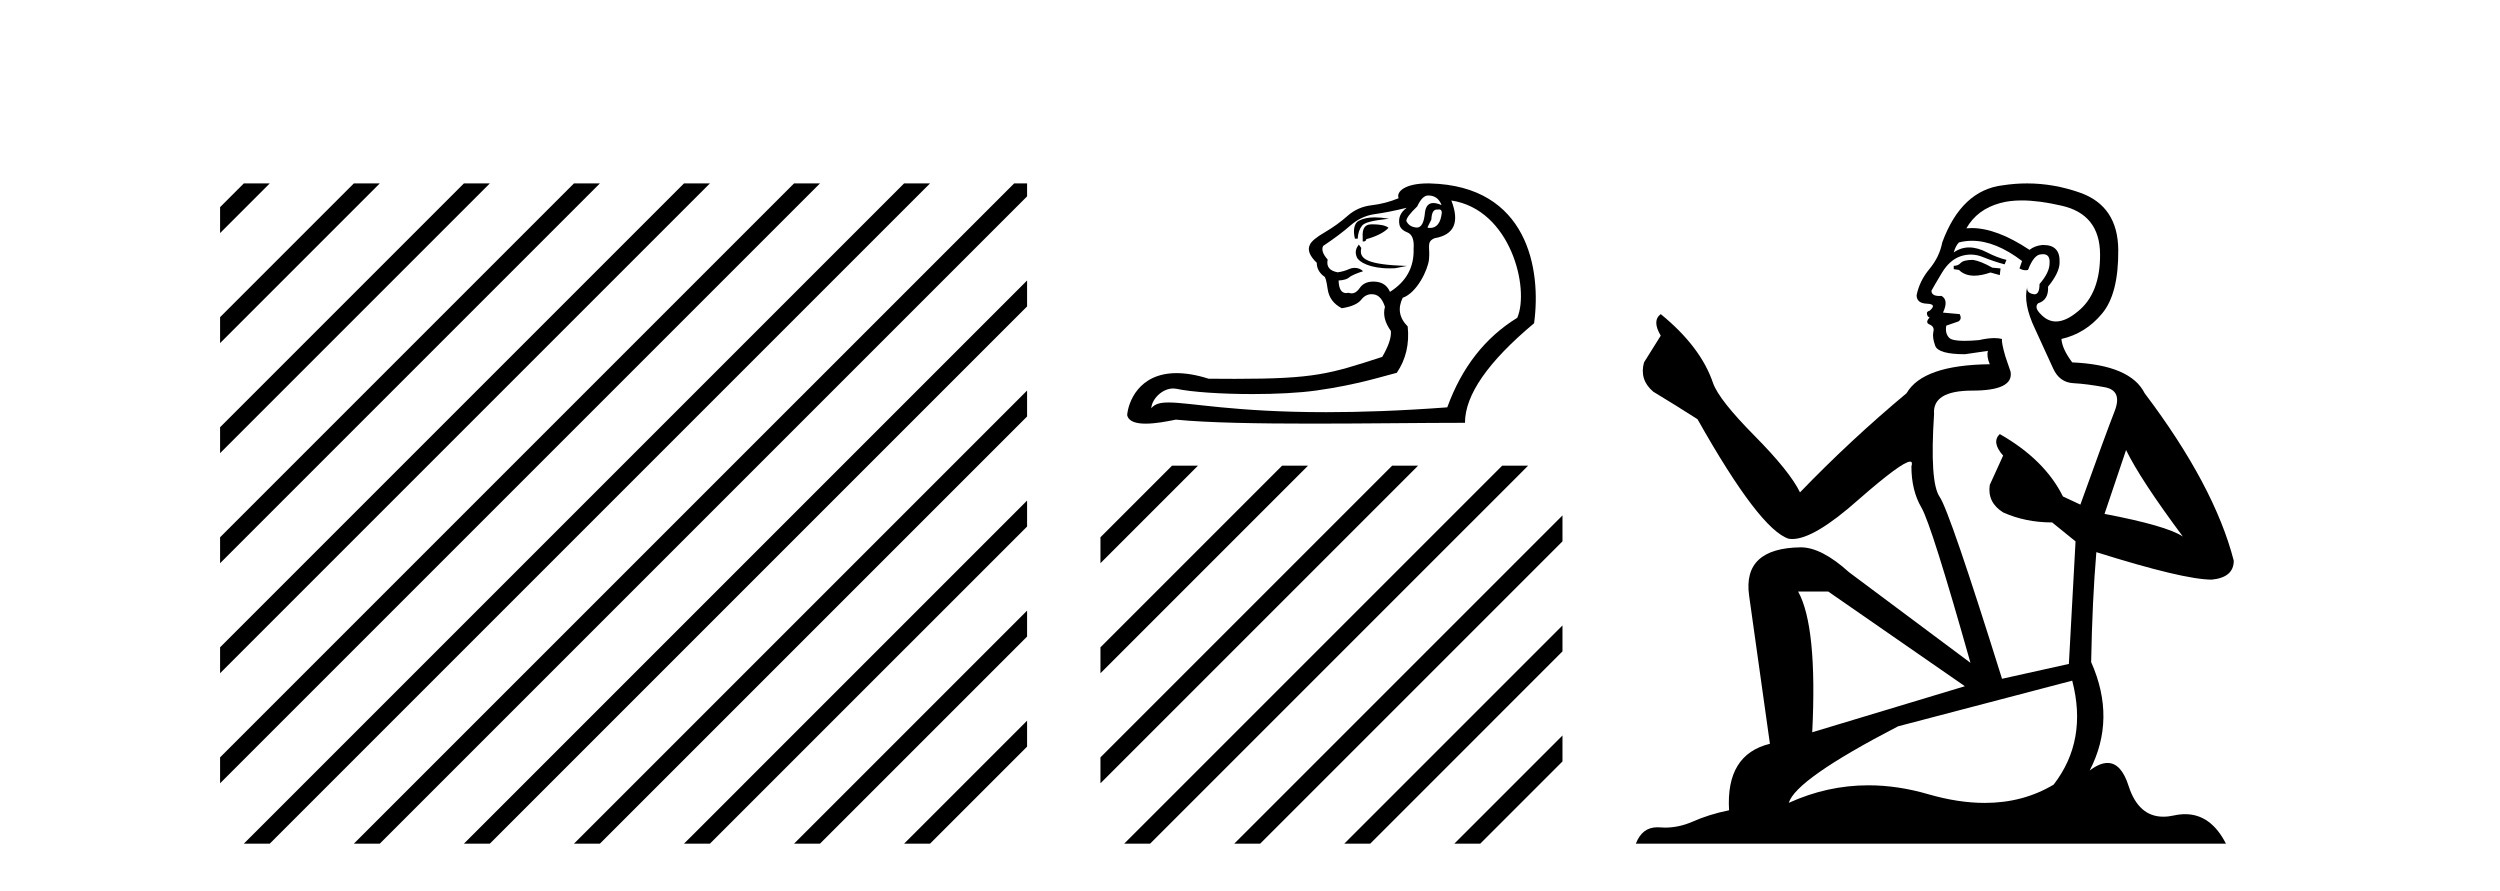 <?xml version='1.0' encoding='UTF-8' standalone='yes'?><svg xmlns='http://www.w3.org/2000/svg' xmlns:xlink='http://www.w3.org/1999/xlink' width='115.0' height='41.0' ><path d='M 11.215 8.437 L 10.124 9.528 L 10.124 10.721 L 12.11 8.735 L 12.408 8.437 ZM 16.277 8.437 L 10.124 14.59 L 10.124 14.59 L 10.124 15.783 L 17.172 8.735 L 17.47 8.437 ZM 21.339 8.437 L 10.124 19.652 L 10.124 19.652 L 10.124 20.845 L 10.124 20.845 L 22.234 8.735 L 22.532 8.437 ZM 26.401 8.437 L 10.124 24.714 L 10.124 24.714 L 10.124 25.907 L 10.124 25.907 L 27.296 8.735 L 27.594 8.437 ZM 31.463 8.437 L 10.124 29.776 L 10.124 29.776 L 10.124 30.969 L 10.124 30.969 L 32.358 8.735 L 32.656 8.437 ZM 36.525 8.437 L 10.124 34.838 L 10.124 34.838 L 10.124 36.031 L 10.124 36.031 L 37.42 8.735 L 37.719 8.437 ZM 41.587 8.437 L 11.513 38.511 L 11.513 38.511 L 11.215 38.809 L 12.408 38.809 L 42.482 8.735 L 42.781 8.437 ZM 46.65 8.437 L 16.575 38.511 L 16.575 38.511 L 16.277 38.809 L 17.47 38.809 L 47.246 9.033 L 47.246 8.437 ZM 47.246 12.902 L 21.637 38.511 L 21.637 38.511 L 21.339 38.809 L 22.532 38.809 L 47.246 14.095 L 47.246 12.902 ZM 47.246 17.964 L 26.7 38.511 L 26.7 38.511 L 26.401 38.809 L 27.594 38.809 L 47.246 19.158 L 47.246 17.964 ZM 47.246 23.026 L 31.762 38.511 L 31.463 38.809 L 32.656 38.809 L 47.246 24.22 L 47.246 23.026 ZM 47.246 28.089 L 36.824 38.511 L 36.525 38.809 L 37.719 38.809 L 47.246 29.282 L 47.246 29.282 L 47.246 28.089 ZM 47.246 33.151 L 41.886 38.511 L 41.587 38.809 L 42.781 38.809 L 47.246 34.344 L 47.246 33.151 Z' style='fill:#000000;stroke:none' /><path d='M 65.695 8.992 C 65.988 8.992 66.19 9.132 66.302 9.411 L 66.302 9.432 C 66.16 9.37 66.038 9.339 65.935 9.339 C 65.716 9.339 65.587 9.481 65.549 9.766 C 65.509 10.234 65.385 10.468 65.179 10.468 C 65.17 10.468 65.161 10.468 65.152 10.467 C 64.928 10.446 64.775 10.345 64.691 10.164 C 64.691 10.038 64.859 9.815 65.193 9.494 C 65.347 9.16 65.514 8.992 65.695 8.992 ZM 66.197 9.633 C 66.281 9.633 66.323 9.685 66.323 9.787 C 66.272 10.253 66.091 10.486 65.78 10.486 C 65.746 10.486 65.711 10.483 65.674 10.477 L 65.674 10.436 L 65.842 10.101 C 65.855 9.792 65.939 9.638 66.094 9.638 C 66.107 9.638 66.121 9.639 66.134 9.641 C 66.157 9.636 66.178 9.633 66.197 9.633 ZM 63.238 9.999 C 62.937 9.999 62.71 10.051 62.506 10.154 C 62.285 10.266 62.231 10.617 62.328 10.979 L 62.454 10.979 C 62.468 10.728 62.534 10.53 62.652 10.383 C 62.771 10.237 63.08 10.153 63.892 10.059 C 63.638 10.019 63.424 9.999 63.238 9.999 ZM 63.143 10.319 C 63.115 10.319 63.087 10.32 63.06 10.321 C 62.781 10.327 62.656 10.526 62.684 10.917 L 62.684 11.105 C 62.698 11.107 62.711 11.108 62.723 11.108 C 62.796 11.108 62.839 11.072 62.851 11 C 63.241 10.903 63.678 10.701 63.873 10.478 C 63.722 10.352 63.408 10.319 63.143 10.319 ZM 62.505 11.25 C 62.379 11.418 62.314 11.582 62.412 11.826 C 62.502 12.051 63.007 12.345 63.927 12.345 C 64.005 12.345 64.085 12.343 64.169 12.339 L 64.717 12.234 C 62.899 12.174 62.495 11.922 62.62 11.406 L 62.505 11.25 ZM 64.712 9.557 C 64.42 9.766 64.308 10.031 64.378 10.352 C 64.42 10.505 64.552 10.624 64.775 10.707 C 64.97 10.805 65.054 11.049 65.026 11.439 C 65.054 12.29 64.691 12.952 63.939 13.426 C 63.813 13.133 63.586 12.977 63.259 12.956 C 63.23 12.954 63.202 12.953 63.174 12.953 C 62.89 12.953 62.681 13.051 62.548 13.248 C 62.437 13.412 62.312 13.494 62.174 13.494 C 62.129 13.494 62.083 13.485 62.035 13.468 C 61.996 13.477 61.959 13.482 61.924 13.482 C 61.704 13.482 61.587 13.289 61.575 12.903 C 61.812 12.889 61.976 12.841 62.067 12.757 C 62.157 12.673 62.448 12.556 62.703 12.476 C 62.593 12.365 62.447 12.322 62.312 12.322 C 62.225 12.322 62.143 12.34 62.077 12.37 C 61.91 12.447 61.729 12.499 61.533 12.527 C 61.157 12.457 61.004 12.262 61.073 11.941 C 60.85 11.69 60.78 11.481 60.864 11.314 C 61.366 10.979 61.784 10.666 62.119 10.373 C 62.454 10.08 62.827 9.906 63.238 9.85 C 63.649 9.794 64.141 9.697 64.712 9.557 ZM 66.762 9.223 C 69.491 9.634 70.375 13.272 69.794 14.618 C 68.317 15.525 67.243 16.898 66.574 18.738 C 64.384 18.901 62.548 18.96 61.005 18.96 C 56.777 18.96 54.761 18.514 53.754 18.514 C 53.355 18.514 53.115 18.584 52.959 18.78 C 52.984 18.357 53.459 17.87 53.969 17.87 C 54.013 17.87 54.058 17.874 54.103 17.882 C 54.808 18.036 56.202 18.127 57.619 18.127 C 58.679 18.127 59.752 18.076 60.561 17.962 C 62.45 17.698 63.681 17.288 64.252 17.149 C 64.67 16.535 64.838 15.824 64.754 15.016 C 64.364 14.625 64.287 14.186 64.524 13.698 C 65.173 13.474 65.685 12.418 65.734 11.931 C 65.791 11.361 65.598 11.126 65.988 10.958 C 66.894 10.805 67.152 10.226 66.762 9.223 ZM 65.668 8.437 C 64.652 8.437 64.215 8.808 64.336 9.118 C 63.932 9.285 63.517 9.393 63.091 9.442 C 62.666 9.491 62.297 9.655 61.983 9.934 C 61.669 10.212 61.321 10.463 60.937 10.687 C 60.554 10.91 60.327 11.098 60.258 11.251 C 60.132 11.488 60.237 11.767 60.571 12.088 C 60.571 12.339 60.683 12.548 60.906 12.715 C 60.962 12.715 61.018 12.91 61.073 13.301 C 61.129 13.691 61.345 13.984 61.722 14.179 C 62.168 14.109 62.468 13.977 62.621 13.782 C 62.751 13.616 62.909 13.533 63.094 13.533 C 63.127 13.533 63.161 13.536 63.196 13.541 C 63.426 13.576 63.597 13.768 63.708 14.116 C 63.611 14.465 63.701 14.834 63.98 15.225 C 64.008 15.518 63.876 15.915 63.583 16.417 C 61.166 17.201 60.488 17.427 56.817 17.427 C 56.444 17.427 56.039 17.425 55.599 17.421 C 55.027 17.24 54.539 17.164 54.123 17.164 C 52.36 17.164 51.895 18.53 51.85 19.094 C 51.913 19.394 52.267 19.488 52.7 19.488 C 53.159 19.488 53.706 19.382 54.088 19.303 C 55.559 19.45 57.903 19.487 60.362 19.487 C 62.846 19.487 65.449 19.449 67.389 19.449 C 67.389 18.167 68.449 16.64 70.568 14.869 C 70.909 12.385 70.276 8.552 65.779 8.438 C 65.741 8.437 65.704 8.437 65.668 8.437 Z' style='fill:#000000;stroke:none' /><path d='M 53.914 21.42 L 50.621 24.714 L 50.621 25.907 L 54.809 21.719 L 55.108 21.42 ZM 58.977 21.42 L 50.621 29.776 L 50.621 30.969 L 59.871 21.719 L 60.17 21.42 ZM 64.039 21.42 L 50.621 34.838 L 50.621 36.031 L 64.934 21.719 L 65.232 21.42 ZM 69.101 21.42 L 52.01 38.511 L 51.712 38.809 L 52.905 38.809 L 69.996 21.719 L 70.294 21.42 ZM 71.874 23.709 L 57.072 38.511 L 56.774 38.809 L 57.967 38.809 L 71.874 24.902 L 71.874 23.709 ZM 71.874 28.771 L 62.134 38.511 L 61.836 38.809 L 63.029 38.809 L 71.874 29.964 L 71.874 28.771 ZM 71.874 33.833 L 67.196 38.511 L 66.898 38.809 L 68.091 38.809 L 71.874 35.026 L 71.874 33.833 Z' style='fill:#000000;stroke:none' /><path d='M 90.76 11.955 Q 90.333 11.955 90.197 12.091 Q 90.077 12.228 89.872 12.228 L 89.872 12.382 L 90.111 12.416 Q 90.376 12.681 90.816 12.681 Q 91.142 12.681 91.563 12.535 L 91.99 12.655 L 92.025 12.348 L 91.649 12.313 Q 91.102 12.006 90.76 11.955 ZM 92.998 9.22 Q 93.786 9.22 94.826 9.46 Q 96.586 9.853 96.603 11.681 Q 96.62 13.492 95.578 14.329 Q 95.027 14.788 94.574 14.788 Q 94.186 14.788 93.87 14.449 Q 93.562 14.141 93.75 13.953 Q 94.245 13.8 94.211 13.185 Q 94.741 12.535 94.741 12.074 Q 94.774 11.27 94.002 11.27 Q 93.971 11.27 93.938 11.271 Q 93.596 11.305 93.357 11.493 Q 91.846 10.491 90.696 10.491 Q 90.573 10.491 90.453 10.503 L 90.453 10.503 Q 90.948 9.631 92.007 9.341 Q 92.44 9.22 92.998 9.22 ZM 97.799 20.701 Q 98.465 22.068 100.412 24.682 Q 99.678 24.186 96.808 23.639 L 97.799 20.701 ZM 90.715 11.076 Q 91.793 11.076 93.015 12.006 L 92.896 12.348 Q 93.039 12.431 93.174 12.431 Q 93.232 12.431 93.289 12.416 Q 93.562 11.698 93.904 11.698 Q 93.945 11.693 93.981 11.693 Q 94.31 11.693 94.28 12.108 Q 94.28 12.535 93.818 13.065 Q 93.818 13.538 93.588 13.538 Q 93.552 13.538 93.511 13.526 Q 93.203 13.458 93.255 13.185 L 93.255 13.185 Q 93.05 13.953 93.613 15.132 Q 94.16 16.328 94.45 16.96 Q 94.741 17.592 95.373 17.626 Q 96.005 17.66 96.825 17.814 Q 97.645 17.968 97.269 18.925 Q 96.893 19.881 95.697 23.212 L 94.895 22.837 Q 94.057 21.145 91.99 19.967 L 91.99 19.967 Q 91.597 20.342 92.144 20.957 L 91.529 22.307 Q 91.41 23.11 92.144 23.571 Q 93.169 24.032 94.399 24.032 L 95.475 24.904 L 95.168 30.541 L 92.093 31.224 Q 89.684 23.52 89.223 22.854 Q 88.762 22.187 88.967 19.044 Q 88.881 17.968 90.726 17.968 Q 92.64 17.968 92.486 17.097 L 92.247 16.396 Q 92.059 15.747 92.093 15.593 Q 91.943 15.552 91.743 15.552 Q 91.444 15.552 91.034 15.645 Q 90.647 15.679 90.366 15.679 Q 89.804 15.679 89.667 15.542 Q 89.462 15.337 89.53 14.978 L 90.077 14.79 Q 90.265 14.688 90.145 14.449 L 89.377 14.38 Q 89.65 13.8 89.308 13.612 Q 89.257 13.615 89.212 13.615 Q 88.847 13.615 88.847 13.373 Q 88.967 13.15 89.325 12.553 Q 89.684 11.955 90.197 11.784 Q 90.427 11.71 90.654 11.71 Q 90.949 11.71 91.239 11.835 Q 91.751 12.04 92.212 12.16 L 92.298 11.955 Q 91.871 11.852 91.41 11.613 Q 90.965 11.382 90.581 11.382 Q 90.197 11.382 89.872 11.613 Q 89.958 11.305 90.111 11.152 Q 90.407 11.076 90.715 11.076 ZM 84.098 27.21 L 90.385 31.566 L 83.363 33.684 Q 83.603 28.816 82.714 27.21 ZM 95.322 31.31 Q 96.039 34.06 94.467 36.093 Q 93.06 36.934 91.298 36.934 Q 90.088 36.934 88.71 36.537 Q 87.299 36.124 85.947 36.124 Q 84.059 36.124 82.287 36.93 Q 82.595 35.854 87.31 33.411 L 95.322 31.31 ZM 93.243 8.437 Q 92.696 8.437 92.144 8.521 Q 90.231 8.743 89.343 11.152 Q 89.223 11.801 88.762 12.365 Q 88.3 12.911 88.164 13.578 Q 88.164 13.953 88.642 13.97 Q 89.12 13.988 88.762 14.295 Q 88.608 14.329 88.642 14.449 Q 88.659 14.568 88.762 14.603 Q 88.54 14.842 88.762 14.927 Q 89.001 15.03 88.933 15.269 Q 88.881 15.525 89.018 15.901 Q 89.155 16.294 90.385 16.294 L 91.444 16.14 L 91.444 16.14 Q 91.375 16.396 91.529 16.755 Q 88.454 16.789 87.703 18.087 Q 85.123 20.24 82.8 22.649 Q 82.338 21.692 80.698 20.035 Q 79.076 18.395 78.802 17.626 Q 78.238 15.952 76.394 14.449 Q 75.984 14.756 76.394 15.44 L 75.625 16.67 Q 75.403 17.472 76.052 18.019 Q 77.043 18.617 78.085 19.283 Q 80.955 24.374 82.287 24.784 Q 82.361 24.795 82.441 24.795 Q 83.455 24.795 85.482 22.99 Q 87.49 21.235 87.864 21.235 Q 87.996 21.235 87.925 21.453 Q 87.925 22.563 88.386 23.349 Q 88.847 24.135 90.641 30.49 L 85.055 26.322 Q 83.791 25.177 82.834 25.177 Q 80.152 25.211 80.459 27.398 L 81.416 34.214 Q 79.383 34.709 79.537 37.272 Q 78.614 37.46 77.846 37.801 Q 77.225 38.07 76.592 38.07 Q 76.459 38.07 76.325 38.058 Q 76.279 38.055 76.235 38.055 Q 75.538 38.055 75.249 38.809 L 102.394 38.809 Q 101.701 37.452 100.517 37.452 Q 100.27 37.452 100.002 37.511 Q 99.744 37.568 99.514 37.568 Q 98.373 37.568 97.918 36.161 Q 97.581 35.096 96.947 35.096 Q 96.584 35.096 96.125 35.444 Q 97.355 33.069 96.193 30.456 Q 96.244 27.62 96.432 25.399 Q 100.447 26.663 101.745 26.663 Q 102.753 26.561 102.753 25.792 Q 101.864 22.341 98.653 18.087 Q 98.004 16.789 95.322 16.67 Q 94.86 16.055 94.826 15.593 Q 95.937 15.337 96.688 14.432 Q 97.457 13.526 97.44 11.493 Q 97.423 9.478 95.68 8.863 Q 94.474 8.437 93.243 8.437 Z' style='fill:#000000;stroke:none' /></svg>